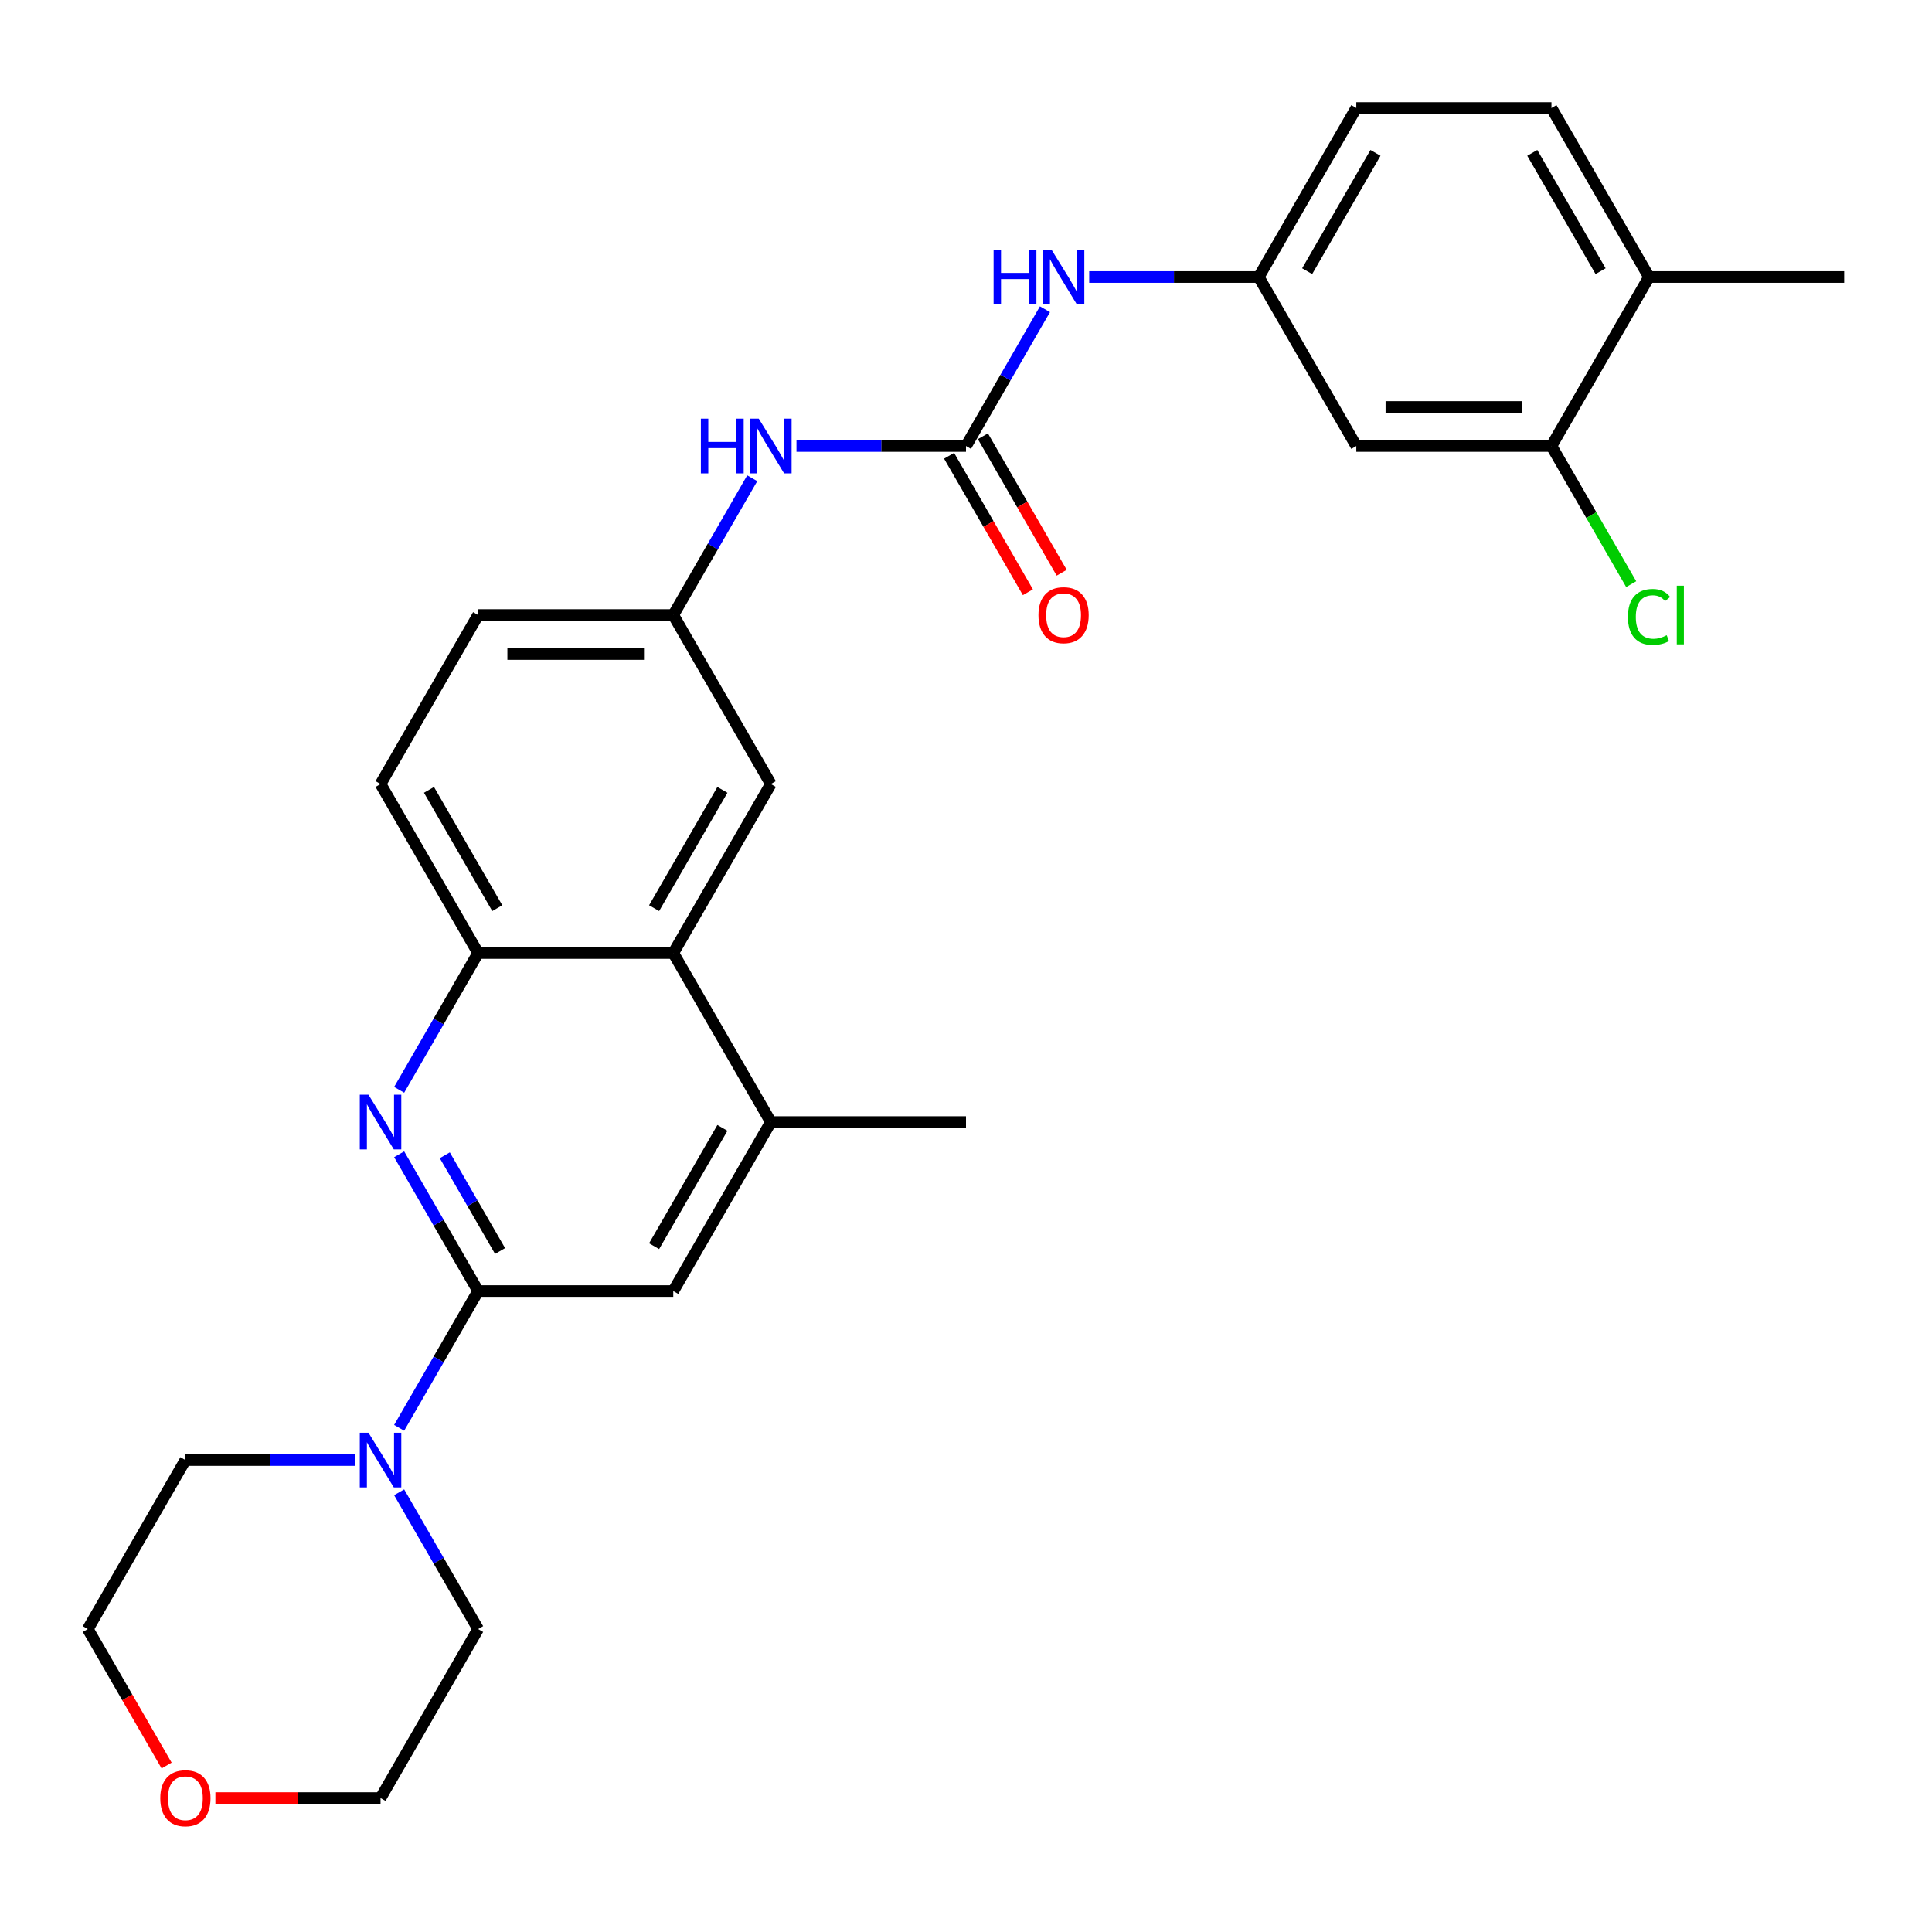 <?xml version='1.0' encoding='iso-8859-1'?>
<svg version='1.1' baseProfile='full'
              xmlns='http://www.w3.org/2000/svg'
                      xmlns:rdkit='http://www.rdkit.org/xml'
                      xmlns:xlink='http://www.w3.org/1999/xlink'
                  xml:space='preserve'
width='1000px' height='1000px' viewBox='0 0 1000 1000'>
<!-- END OF HEADER -->
<rect style='opacity:1.0;fill:#FFFFFF;stroke:none' width='1000' height='1000' x='0' y='0'> </rect>
<path class='bond-0' d='M 247.475,668.246 L 227.039,632.85' style='fill:none;fill-rule:evenodd;stroke:#000000;stroke-width:6px;stroke-linecap:butt;stroke-linejoin:miter;stroke-opacity:1' />
<path class='bond-0' d='M 227.039,632.85 L 206.603,597.453' style='fill:none;fill-rule:evenodd;stroke:#0000FF;stroke-width:6px;stroke-linecap:butt;stroke-linejoin:miter;stroke-opacity:1' />
<path class='bond-0' d='M 258.839,647.526 L 244.534,622.748' style='fill:none;fill-rule:evenodd;stroke:#000000;stroke-width:6px;stroke-linecap:butt;stroke-linejoin:miter;stroke-opacity:1' />
<path class='bond-0' d='M 244.534,622.748 L 230.229,597.971' style='fill:none;fill-rule:evenodd;stroke:#0000FF;stroke-width:6px;stroke-linecap:butt;stroke-linejoin:miter;stroke-opacity:1' />
<path class='bond-2' d='M 247.475,668.246 L 227.039,703.642' style='fill:none;fill-rule:evenodd;stroke:#000000;stroke-width:6px;stroke-linecap:butt;stroke-linejoin:miter;stroke-opacity:1' />
<path class='bond-2' d='M 227.039,703.642 L 206.603,739.038' style='fill:none;fill-rule:evenodd;stroke:#0000FF;stroke-width:6px;stroke-linecap:butt;stroke-linejoin:miter;stroke-opacity:1' />
<path class='bond-6' d='M 247.475,668.246 L 348.485,668.246' style='fill:none;fill-rule:evenodd;stroke:#000000;stroke-width:6px;stroke-linecap:butt;stroke-linejoin:miter;stroke-opacity:1' />
<path class='bond-3' d='M 206.603,564.083 L 227.039,528.687' style='fill:none;fill-rule:evenodd;stroke:#0000FF;stroke-width:6px;stroke-linecap:butt;stroke-linejoin:miter;stroke-opacity:1' />
<path class='bond-3' d='M 227.039,528.687 L 247.475,493.291' style='fill:none;fill-rule:evenodd;stroke:#000000;stroke-width:6px;stroke-linecap:butt;stroke-linejoin:miter;stroke-opacity:1' />
<path class='bond-1' d='M 500,230.859 L 456.128,230.859' style='fill:none;fill-rule:evenodd;stroke:#000000;stroke-width:6px;stroke-linecap:butt;stroke-linejoin:miter;stroke-opacity:1' />
<path class='bond-1' d='M 456.128,230.859 L 412.255,230.859' style='fill:none;fill-rule:evenodd;stroke:#0000FF;stroke-width:6px;stroke-linecap:butt;stroke-linejoin:miter;stroke-opacity:1' />
<path class='bond-7' d='M 500,230.859 L 520.436,195.463' style='fill:none;fill-rule:evenodd;stroke:#000000;stroke-width:6px;stroke-linecap:butt;stroke-linejoin:miter;stroke-opacity:1' />
<path class='bond-7' d='M 520.436,195.463 L 540.872,160.067' style='fill:none;fill-rule:evenodd;stroke:#0000FF;stroke-width:6px;stroke-linecap:butt;stroke-linejoin:miter;stroke-opacity:1' />
<path class='bond-14' d='M 491.252,235.909 L 511.642,271.226' style='fill:none;fill-rule:evenodd;stroke:#000000;stroke-width:6px;stroke-linecap:butt;stroke-linejoin:miter;stroke-opacity:1' />
<path class='bond-14' d='M 511.642,271.226 L 532.032,306.542' style='fill:none;fill-rule:evenodd;stroke:#FF0000;stroke-width:6px;stroke-linecap:butt;stroke-linejoin:miter;stroke-opacity:1' />
<path class='bond-14' d='M 508.748,225.808 L 529.137,261.124' style='fill:none;fill-rule:evenodd;stroke:#000000;stroke-width:6px;stroke-linecap:butt;stroke-linejoin:miter;stroke-opacity:1' />
<path class='bond-14' d='M 529.137,261.124 L 549.527,296.441' style='fill:none;fill-rule:evenodd;stroke:#FF0000;stroke-width:6px;stroke-linecap:butt;stroke-linejoin:miter;stroke-opacity:1' />
<path class='bond-22' d='M 206.603,772.408 L 227.039,807.804' style='fill:none;fill-rule:evenodd;stroke:#0000FF;stroke-width:6px;stroke-linecap:butt;stroke-linejoin:miter;stroke-opacity:1' />
<path class='bond-22' d='M 227.039,807.804 L 247.475,843.2' style='fill:none;fill-rule:evenodd;stroke:#000000;stroke-width:6px;stroke-linecap:butt;stroke-linejoin:miter;stroke-opacity:1' />
<path class='bond-23' d='M 183.704,755.723 L 139.832,755.723' style='fill:none;fill-rule:evenodd;stroke:#0000FF;stroke-width:6px;stroke-linecap:butt;stroke-linejoin:miter;stroke-opacity:1' />
<path class='bond-23' d='M 139.832,755.723 L 95.96,755.723' style='fill:none;fill-rule:evenodd;stroke:#000000;stroke-width:6px;stroke-linecap:butt;stroke-linejoin:miter;stroke-opacity:1' />
<path class='bond-16' d='M 247.475,493.291 L 196.97,405.814' style='fill:none;fill-rule:evenodd;stroke:#000000;stroke-width:6px;stroke-linecap:butt;stroke-linejoin:miter;stroke-opacity:1' />
<path class='bond-16' d='M 257.394,470.068 L 222.041,408.834' style='fill:none;fill-rule:evenodd;stroke:#000000;stroke-width:6px;stroke-linecap:butt;stroke-linejoin:miter;stroke-opacity:1' />
<path class='bond-28' d='M 247.475,493.291 L 348.485,493.291' style='fill:none;fill-rule:evenodd;stroke:#000000;stroke-width:6px;stroke-linecap:butt;stroke-linejoin:miter;stroke-opacity:1' />
<path class='bond-4' d='M 348.485,493.291 L 398.99,580.768' style='fill:none;fill-rule:evenodd;stroke:#000000;stroke-width:6px;stroke-linecap:butt;stroke-linejoin:miter;stroke-opacity:1' />
<path class='bond-12' d='M 348.485,493.291 L 398.99,405.814' style='fill:none;fill-rule:evenodd;stroke:#000000;stroke-width:6px;stroke-linecap:butt;stroke-linejoin:miter;stroke-opacity:1' />
<path class='bond-12' d='M 338.565,470.068 L 373.919,408.834' style='fill:none;fill-rule:evenodd;stroke:#000000;stroke-width:6px;stroke-linecap:butt;stroke-linejoin:miter;stroke-opacity:1' />
<path class='bond-5' d='M 398.99,580.768 L 348.485,668.246' style='fill:none;fill-rule:evenodd;stroke:#000000;stroke-width:6px;stroke-linecap:butt;stroke-linejoin:miter;stroke-opacity:1' />
<path class='bond-5' d='M 373.919,583.789 L 338.565,645.023' style='fill:none;fill-rule:evenodd;stroke:#000000;stroke-width:6px;stroke-linecap:butt;stroke-linejoin:miter;stroke-opacity:1' />
<path class='bond-24' d='M 398.99,580.768 L 500,580.768' style='fill:none;fill-rule:evenodd;stroke:#000000;stroke-width:6px;stroke-linecap:butt;stroke-linejoin:miter;stroke-opacity:1' />
<path class='bond-11' d='M 563.77,143.382 L 607.643,143.382' style='fill:none;fill-rule:evenodd;stroke:#0000FF;stroke-width:6px;stroke-linecap:butt;stroke-linejoin:miter;stroke-opacity:1' />
<path class='bond-11' d='M 607.643,143.382 L 651.515,143.382' style='fill:none;fill-rule:evenodd;stroke:#000000;stroke-width:6px;stroke-linecap:butt;stroke-linejoin:miter;stroke-opacity:1' />
<path class='bond-8' d='M 389.357,247.544 L 368.921,282.94' style='fill:none;fill-rule:evenodd;stroke:#0000FF;stroke-width:6px;stroke-linecap:butt;stroke-linejoin:miter;stroke-opacity:1' />
<path class='bond-8' d='M 368.921,282.94 L 348.485,318.336' style='fill:none;fill-rule:evenodd;stroke:#000000;stroke-width:6px;stroke-linecap:butt;stroke-linejoin:miter;stroke-opacity:1' />
<path class='bond-9' d='M 803.03,230.859 L 702.02,230.859' style='fill:none;fill-rule:evenodd;stroke:#000000;stroke-width:6px;stroke-linecap:butt;stroke-linejoin:miter;stroke-opacity:1' />
<path class='bond-9' d='M 787.879,210.657 L 717.172,210.657' style='fill:none;fill-rule:evenodd;stroke:#000000;stroke-width:6px;stroke-linecap:butt;stroke-linejoin:miter;stroke-opacity:1' />
<path class='bond-19' d='M 803.03,230.859 L 823.668,266.605' style='fill:none;fill-rule:evenodd;stroke:#000000;stroke-width:6px;stroke-linecap:butt;stroke-linejoin:miter;stroke-opacity:1' />
<path class='bond-19' d='M 823.668,266.605 L 844.306,302.351' style='fill:none;fill-rule:evenodd;stroke:#00CC00;stroke-width:6px;stroke-linecap:butt;stroke-linejoin:miter;stroke-opacity:1' />
<path class='bond-31' d='M 803.03,230.859 L 853.535,143.382' style='fill:none;fill-rule:evenodd;stroke:#000000;stroke-width:6px;stroke-linecap:butt;stroke-linejoin:miter;stroke-opacity:1' />
<path class='bond-10' d='M 702.02,230.859 L 651.515,143.382' style='fill:none;fill-rule:evenodd;stroke:#000000;stroke-width:6px;stroke-linecap:butt;stroke-linejoin:miter;stroke-opacity:1' />
<path class='bond-21' d='M 651.515,143.382 L 702.02,55.904' style='fill:none;fill-rule:evenodd;stroke:#000000;stroke-width:6px;stroke-linecap:butt;stroke-linejoin:miter;stroke-opacity:1' />
<path class='bond-21' d='M 676.586,140.361 L 711.94,79.127' style='fill:none;fill-rule:evenodd;stroke:#000000;stroke-width:6px;stroke-linecap:butt;stroke-linejoin:miter;stroke-opacity:1' />
<path class='bond-13' d='M 398.99,405.814 L 348.485,318.336' style='fill:none;fill-rule:evenodd;stroke:#000000;stroke-width:6px;stroke-linecap:butt;stroke-linejoin:miter;stroke-opacity:1' />
<path class='bond-30' d='M 348.485,318.336 L 247.475,318.336' style='fill:none;fill-rule:evenodd;stroke:#000000;stroke-width:6px;stroke-linecap:butt;stroke-linejoin:miter;stroke-opacity:1' />
<path class='bond-30' d='M 333.333,338.538 L 262.626,338.538' style='fill:none;fill-rule:evenodd;stroke:#000000;stroke-width:6px;stroke-linecap:butt;stroke-linejoin:miter;stroke-opacity:1' />
<path class='bond-15' d='M 853.535,143.382 L 803.03,55.904' style='fill:none;fill-rule:evenodd;stroke:#000000;stroke-width:6px;stroke-linecap:butt;stroke-linejoin:miter;stroke-opacity:1' />
<path class='bond-15' d='M 828.464,140.361 L 793.111,79.127' style='fill:none;fill-rule:evenodd;stroke:#000000;stroke-width:6px;stroke-linecap:butt;stroke-linejoin:miter;stroke-opacity:1' />
<path class='bond-27' d='M 853.535,143.382 L 954.545,143.382' style='fill:none;fill-rule:evenodd;stroke:#000000;stroke-width:6px;stroke-linecap:butt;stroke-linejoin:miter;stroke-opacity:1' />
<path class='bond-20' d='M 196.97,405.814 L 247.475,318.336' style='fill:none;fill-rule:evenodd;stroke:#000000;stroke-width:6px;stroke-linecap:butt;stroke-linejoin:miter;stroke-opacity:1' />
<path class='bond-17' d='M 86.234,913.832 L 65.844,878.516' style='fill:none;fill-rule:evenodd;stroke:#FF0000;stroke-width:6px;stroke-linecap:butt;stroke-linejoin:miter;stroke-opacity:1' />
<path class='bond-17' d='M 65.844,878.516 L 45.455,843.2' style='fill:none;fill-rule:evenodd;stroke:#000000;stroke-width:6px;stroke-linecap:butt;stroke-linejoin:miter;stroke-opacity:1' />
<path class='bond-29' d='M 111.485,930.677 L 154.227,930.677' style='fill:none;fill-rule:evenodd;stroke:#FF0000;stroke-width:6px;stroke-linecap:butt;stroke-linejoin:miter;stroke-opacity:1' />
<path class='bond-29' d='M 154.227,930.677 L 196.97,930.677' style='fill:none;fill-rule:evenodd;stroke:#000000;stroke-width:6px;stroke-linecap:butt;stroke-linejoin:miter;stroke-opacity:1' />
<path class='bond-18' d='M 803.03,55.904 L 702.02,55.904' style='fill:none;fill-rule:evenodd;stroke:#000000;stroke-width:6px;stroke-linecap:butt;stroke-linejoin:miter;stroke-opacity:1' />
<path class='bond-26' d='M 247.475,843.2 L 196.97,930.677' style='fill:none;fill-rule:evenodd;stroke:#000000;stroke-width:6px;stroke-linecap:butt;stroke-linejoin:miter;stroke-opacity:1' />
<path class='bond-25' d='M 95.96,755.723 L 45.455,843.2' style='fill:none;fill-rule:evenodd;stroke:#000000;stroke-width:6px;stroke-linecap:butt;stroke-linejoin:miter;stroke-opacity:1' />
<path  class='atom-1' d='M 190.71 566.608
L 199.99 581.608
Q 200.91 583.088, 202.39 585.768
Q 203.87 588.448, 203.95 588.608
L 203.95 566.608
L 207.71 566.608
L 207.71 594.928
L 203.83 594.928
L 193.87 578.528
Q 192.71 576.608, 191.47 574.408
Q 190.27 572.208, 189.91 571.528
L 189.91 594.928
L 186.23 594.928
L 186.23 566.608
L 190.71 566.608
' fill='#0000FF'/>
<path  class='atom-3' d='M 190.71 741.563
L 199.99 756.563
Q 200.91 758.043, 202.39 760.723
Q 203.87 763.403, 203.95 763.563
L 203.95 741.563
L 207.71 741.563
L 207.71 769.883
L 203.83 769.883
L 193.87 753.483
Q 192.71 751.563, 191.47 749.363
Q 190.27 747.163, 189.91 746.483
L 189.91 769.883
L 186.23 769.883
L 186.23 741.563
L 190.71 741.563
' fill='#0000FF'/>
<path  class='atom-8' d='M 514.285 129.222
L 518.125 129.222
L 518.125 141.262
L 532.605 141.262
L 532.605 129.222
L 536.445 129.222
L 536.445 157.542
L 532.605 157.542
L 532.605 144.462
L 518.125 144.462
L 518.125 157.542
L 514.285 157.542
L 514.285 129.222
' fill='#0000FF'/>
<path  class='atom-8' d='M 544.245 129.222
L 553.525 144.222
Q 554.445 145.702, 555.925 148.382
Q 557.405 151.062, 557.485 151.222
L 557.485 129.222
L 561.245 129.222
L 561.245 157.542
L 557.365 157.542
L 547.405 141.142
Q 546.245 139.222, 545.005 137.022
Q 543.805 134.822, 543.445 134.142
L 543.445 157.542
L 539.765 157.542
L 539.765 129.222
L 544.245 129.222
' fill='#0000FF'/>
<path  class='atom-9' d='M 362.77 216.699
L 366.61 216.699
L 366.61 228.739
L 381.09 228.739
L 381.09 216.699
L 384.93 216.699
L 384.93 245.019
L 381.09 245.019
L 381.09 231.939
L 366.61 231.939
L 366.61 245.019
L 362.77 245.019
L 362.77 216.699
' fill='#0000FF'/>
<path  class='atom-9' d='M 392.73 216.699
L 402.01 231.699
Q 402.93 233.179, 404.41 235.859
Q 405.89 238.539, 405.97 238.699
L 405.97 216.699
L 409.73 216.699
L 409.73 245.019
L 405.85 245.019
L 395.89 228.619
Q 394.73 226.699, 393.49 224.499
Q 392.29 222.299, 391.93 221.619
L 391.93 245.019
L 388.25 245.019
L 388.25 216.699
L 392.73 216.699
' fill='#0000FF'/>
<path  class='atom-15' d='M 537.505 318.416
Q 537.505 311.616, 540.865 307.816
Q 544.225 304.016, 550.505 304.016
Q 556.785 304.016, 560.145 307.816
Q 563.505 311.616, 563.505 318.416
Q 563.505 325.296, 560.105 329.216
Q 556.705 333.096, 550.505 333.096
Q 544.265 333.096, 540.865 329.216
Q 537.505 325.336, 537.505 318.416
M 550.505 329.896
Q 554.825 329.896, 557.145 327.016
Q 559.505 324.096, 559.505 318.416
Q 559.505 312.856, 557.145 310.056
Q 554.825 307.216, 550.505 307.216
Q 546.185 307.216, 543.825 310.016
Q 541.505 312.816, 541.505 318.416
Q 541.505 324.136, 543.825 327.016
Q 546.185 329.896, 550.505 329.896
' fill='#FF0000'/>
<path  class='atom-18' d='M 82.96 930.757
Q 82.96 923.957, 86.32 920.157
Q 89.68 916.357, 95.96 916.357
Q 102.24 916.357, 105.6 920.157
Q 108.96 923.957, 108.96 930.757
Q 108.96 937.637, 105.56 941.557
Q 102.16 945.437, 95.96 945.437
Q 89.72 945.437, 86.32 941.557
Q 82.96 937.677, 82.96 930.757
M 95.96 942.237
Q 100.28 942.237, 102.6 939.357
Q 104.96 936.437, 104.96 930.757
Q 104.96 925.197, 102.6 922.397
Q 100.28 919.557, 95.96 919.557
Q 91.64 919.557, 89.28 922.357
Q 86.96 925.157, 86.96 930.757
Q 86.96 936.477, 89.28 939.357
Q 91.64 942.237, 95.96 942.237
' fill='#FF0000'/>
<path  class='atom-20' d='M 842.615 319.316
Q 842.615 312.276, 845.895 308.596
Q 849.215 304.876, 855.495 304.876
Q 861.335 304.876, 864.455 308.996
L 861.815 311.156
Q 859.535 308.156, 855.495 308.156
Q 851.215 308.156, 848.935 311.036
Q 846.695 313.876, 846.695 319.316
Q 846.695 324.916, 849.015 327.796
Q 851.375 330.676, 855.935 330.676
Q 859.055 330.676, 862.695 328.796
L 863.815 331.796
Q 862.335 332.756, 860.095 333.316
Q 857.855 333.876, 855.375 333.876
Q 849.215 333.876, 845.895 330.116
Q 842.615 326.356, 842.615 319.316
' fill='#00CC00'/>
<path  class='atom-20' d='M 867.895 303.156
L 871.575 303.156
L 871.575 333.516
L 867.895 333.516
L 867.895 303.156
' fill='#00CC00'/>
</svg>
